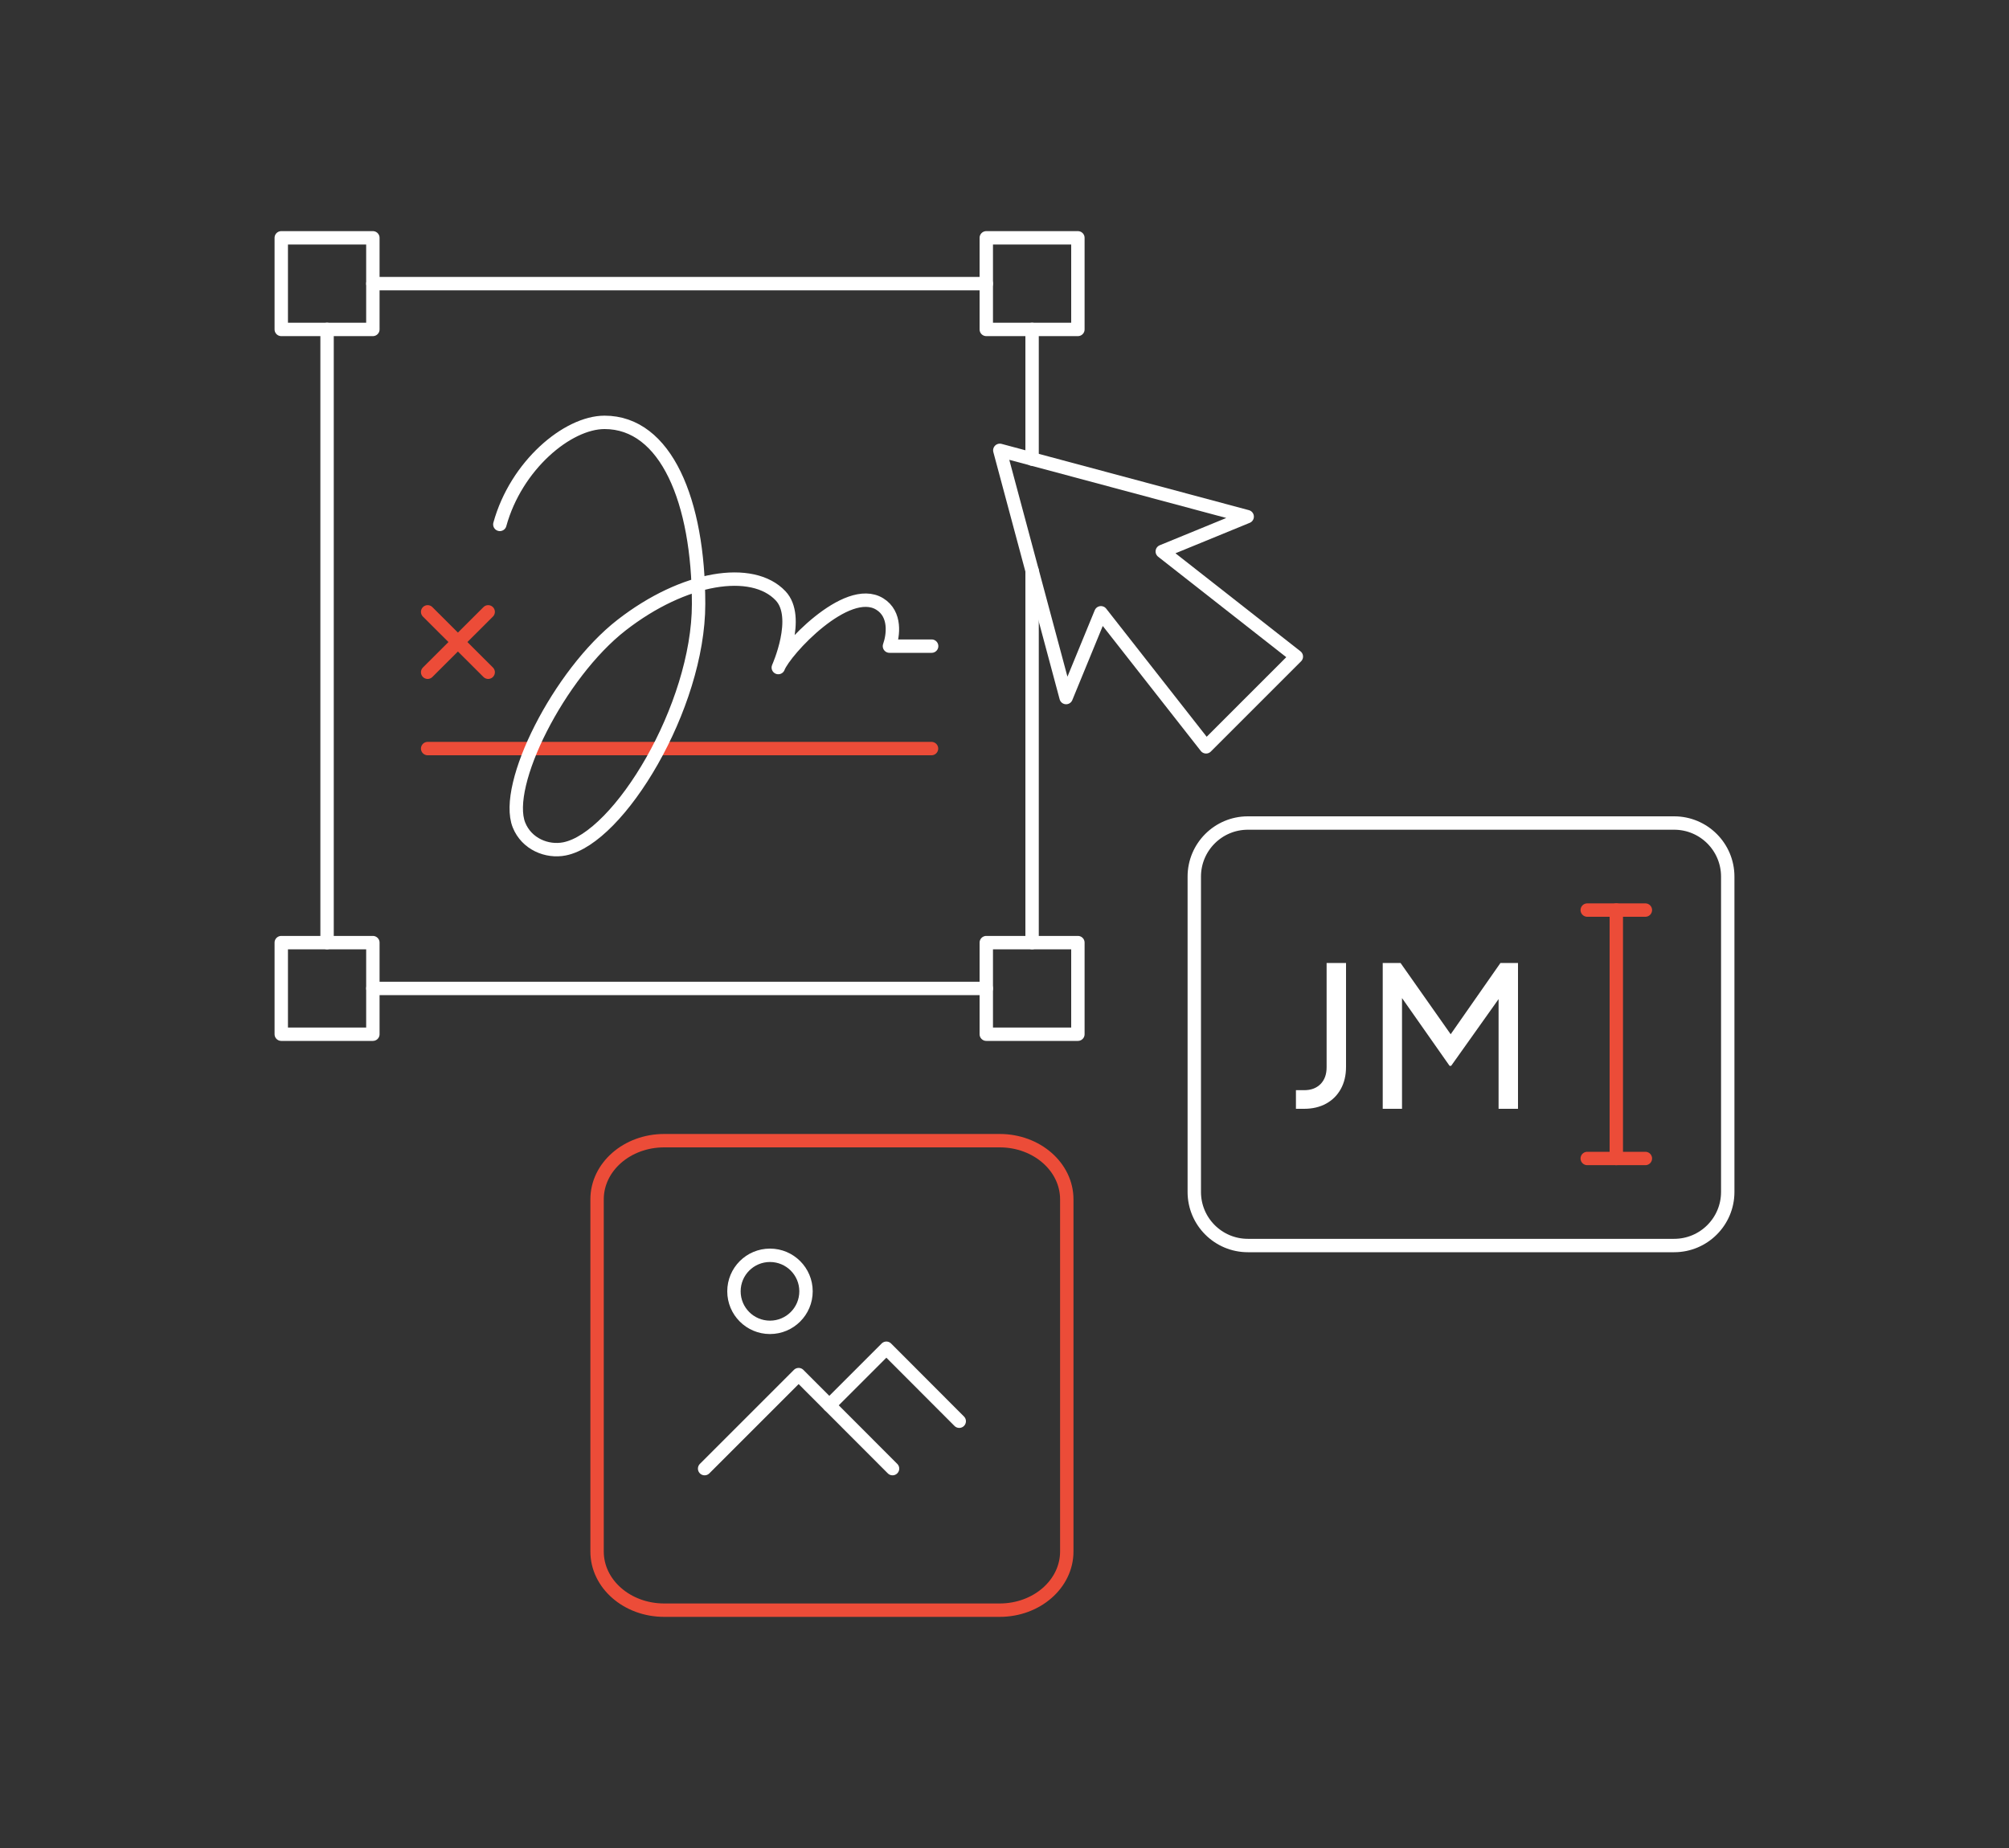 <svg width="150" height="138" viewBox="0 0 150 138" fill="none" xmlns="http://www.w3.org/2000/svg">
<rect x="0" y="0" width="150" height="138" fill="#333333" stroke="none"/>
<g id="Iconos PDF-59">
<g id="Group">
<g id="Group_2">
<path id="Vector" d="M31.93 55.9H69.55" stroke="#EC4C38" stroke-linecap="round" stroke-linejoin="round"/>
<g id="Group_3">
<path id="Vector_2" d="M31.93 45.69L36.45 50.2" stroke="#EC4C38" stroke-linecap="round" stroke-linejoin="round"/>
<path id="Vector_3" d="M36.45 45.69L31.93 50.2" stroke="#EC4C38" stroke-linecap="round" stroke-linejoin="round"/>
</g>
<path id="Vector_4" d="M37.32 39.16C38.53 34.76 42.37 31.54 45.14 31.54C49.73 31.54 52.16 37.43 52.16 45.1C52.16 52.77 46.23 62.58 42.15 63.39C40.85 63.65 39.32 63.03 38.75 61.61C37.56 58.64 41.74 50.31 46.41 46.68C51.08 43.05 56.17 42.26 58.28 44.49C59.8 46.09 58.11 49.85 58.11 49.85C58.6 48.58 63.21 43.59 65.68 45.1C66.92 45.86 66.69 47.47 66.41 48.25H69.56" stroke="white" stroke-linecap="round" stroke-linejoin="round"/>
</g>
<g id="Group_4">
<path id="Vector_5" d="M24.42 70.39V24.6" stroke="white" stroke-linecap="round" stroke-linejoin="round"/>
<path id="Vector_6" d="M73.64 73.81H27.84" stroke="white" stroke-linecap="round" stroke-linejoin="round"/>
<path id="Vector_7" d="M77.06 42.61V70.39" stroke="white" stroke-linecap="round" stroke-linejoin="round"/>
<path id="Vector_8" d="M77.06 24.6V34.28" stroke="white" stroke-linecap="round" stroke-linejoin="round"/>
<path id="Vector_9" d="M27.84 21.18H73.64" stroke="white" stroke-linecap="round" stroke-linejoin="round"/>
<path id="Vector_10" d="M80.48 17.76H73.64V24.6H80.48V17.76Z" stroke="white" stroke-linecap="round" stroke-linejoin="round"/>
<path id="Vector_11" d="M27.84 17.76H21V24.6H27.84V17.76Z" stroke="white" stroke-linecap="round" stroke-linejoin="round"/>
<path id="Vector_12" d="M80.48 70.39H73.64V77.23H80.48V70.39Z" stroke="white" stroke-linecap="round" stroke-linejoin="round"/>
<path id="Vector_13" d="M27.84 70.39H21V77.23H27.84V70.39Z" stroke="white" stroke-linecap="round" stroke-linejoin="round"/>
</g>
</g>
<path id="Vector_14" d="M93.12 38.58L74.65 33.63L79.6 52.09L82.2 45.76L90.05 55.77L96.79 49.03L86.78 41.18L93.12 38.58Z" stroke="white" stroke-linecap="round" stroke-linejoin="round"/>
<g id="Group_5">
<path id="Vector_15" d="M125 61.46H93.17C90.961 61.46 89.17 63.251 89.17 65.46V89.01C89.17 91.219 90.961 93.01 93.17 93.01H125C127.209 93.01 129 91.219 129 89.01V65.46C129 63.251 127.209 61.46 125 61.46Z" stroke="white" stroke-linecap="round" stroke-linejoin="round"/>
<g id="Group_6">
<path id="Vector_16" d="M120.68 67.96V86.51" stroke="#EC4C38" stroke-linecap="round" stroke-linejoin="round"/>
<path id="Vector_17" d="M118.51 67.96H122.85" stroke="#EC4C38" stroke-linecap="round" stroke-linejoin="round"/>
<path id="Vector_18" d="M118.51 86.51H122.85" stroke="#EC4C38" stroke-linecap="round" stroke-linejoin="round"/>
</g>
<g id="Group_7">
<path id="Vector_19" d="M96.76 82.8V81.41H97.37C97.89 81.41 98.29 81.26 98.6 80.95C98.9 80.64 99.05 80.23 99.05 79.7V71.91H100.5V79.67C100.5 80.3 100.37 80.85 100.11 81.32C99.85 81.79 99.49 82.15 99.02 82.41C98.55 82.67 98 82.8 97.37 82.8H96.76Z" fill="white"/>
<path id="Vector_20" d="M103.24 82.8V71.91H104.57L108.65 77.71H107.98L112.03 71.91H113.34V82.8H111.89V73.73L112.4 73.89L108.35 79.59H108.23L104.23 73.89L104.68 73.73V82.8H103.23H103.24Z" fill="white"/>
</g>
</g>
<g id="Group_8">
<path id="Vector_21" d="M44.58 110.38V115.86C44.58 118.28 46.82 120.24 49.59 120.24H74.64C77.41 120.24 79.65 118.28 79.65 115.86V89.56C79.65 87.14 77.41 85.18 74.64 85.18H49.59C46.82 85.18 44.58 87.14 44.58 89.56V110.38Z" stroke="#EC4C38" stroke-linecap="round" stroke-linejoin="round"/>
<g id="Group_9">
<path id="Vector_22" d="M66.64 109.67L59.63 102.65L52.61 109.67" stroke="white" stroke-linecap="round" stroke-linejoin="round"/>
<path id="Vector_23" d="M71.62 106.13L66.18 100.68L61.92 104.94" stroke="white" stroke-linecap="round" stroke-linejoin="round"/>
<path id="Vector_24" d="M57.49 99.12C58.976 99.12 60.18 97.916 60.18 96.43C60.18 94.944 58.976 93.74 57.49 93.74C56.004 93.74 54.8 94.944 54.8 96.43C54.8 97.916 56.004 99.12 57.49 99.12Z" stroke="white" stroke-linecap="round" stroke-linejoin="round"/>
</g>
</g>
</g>
</svg>
